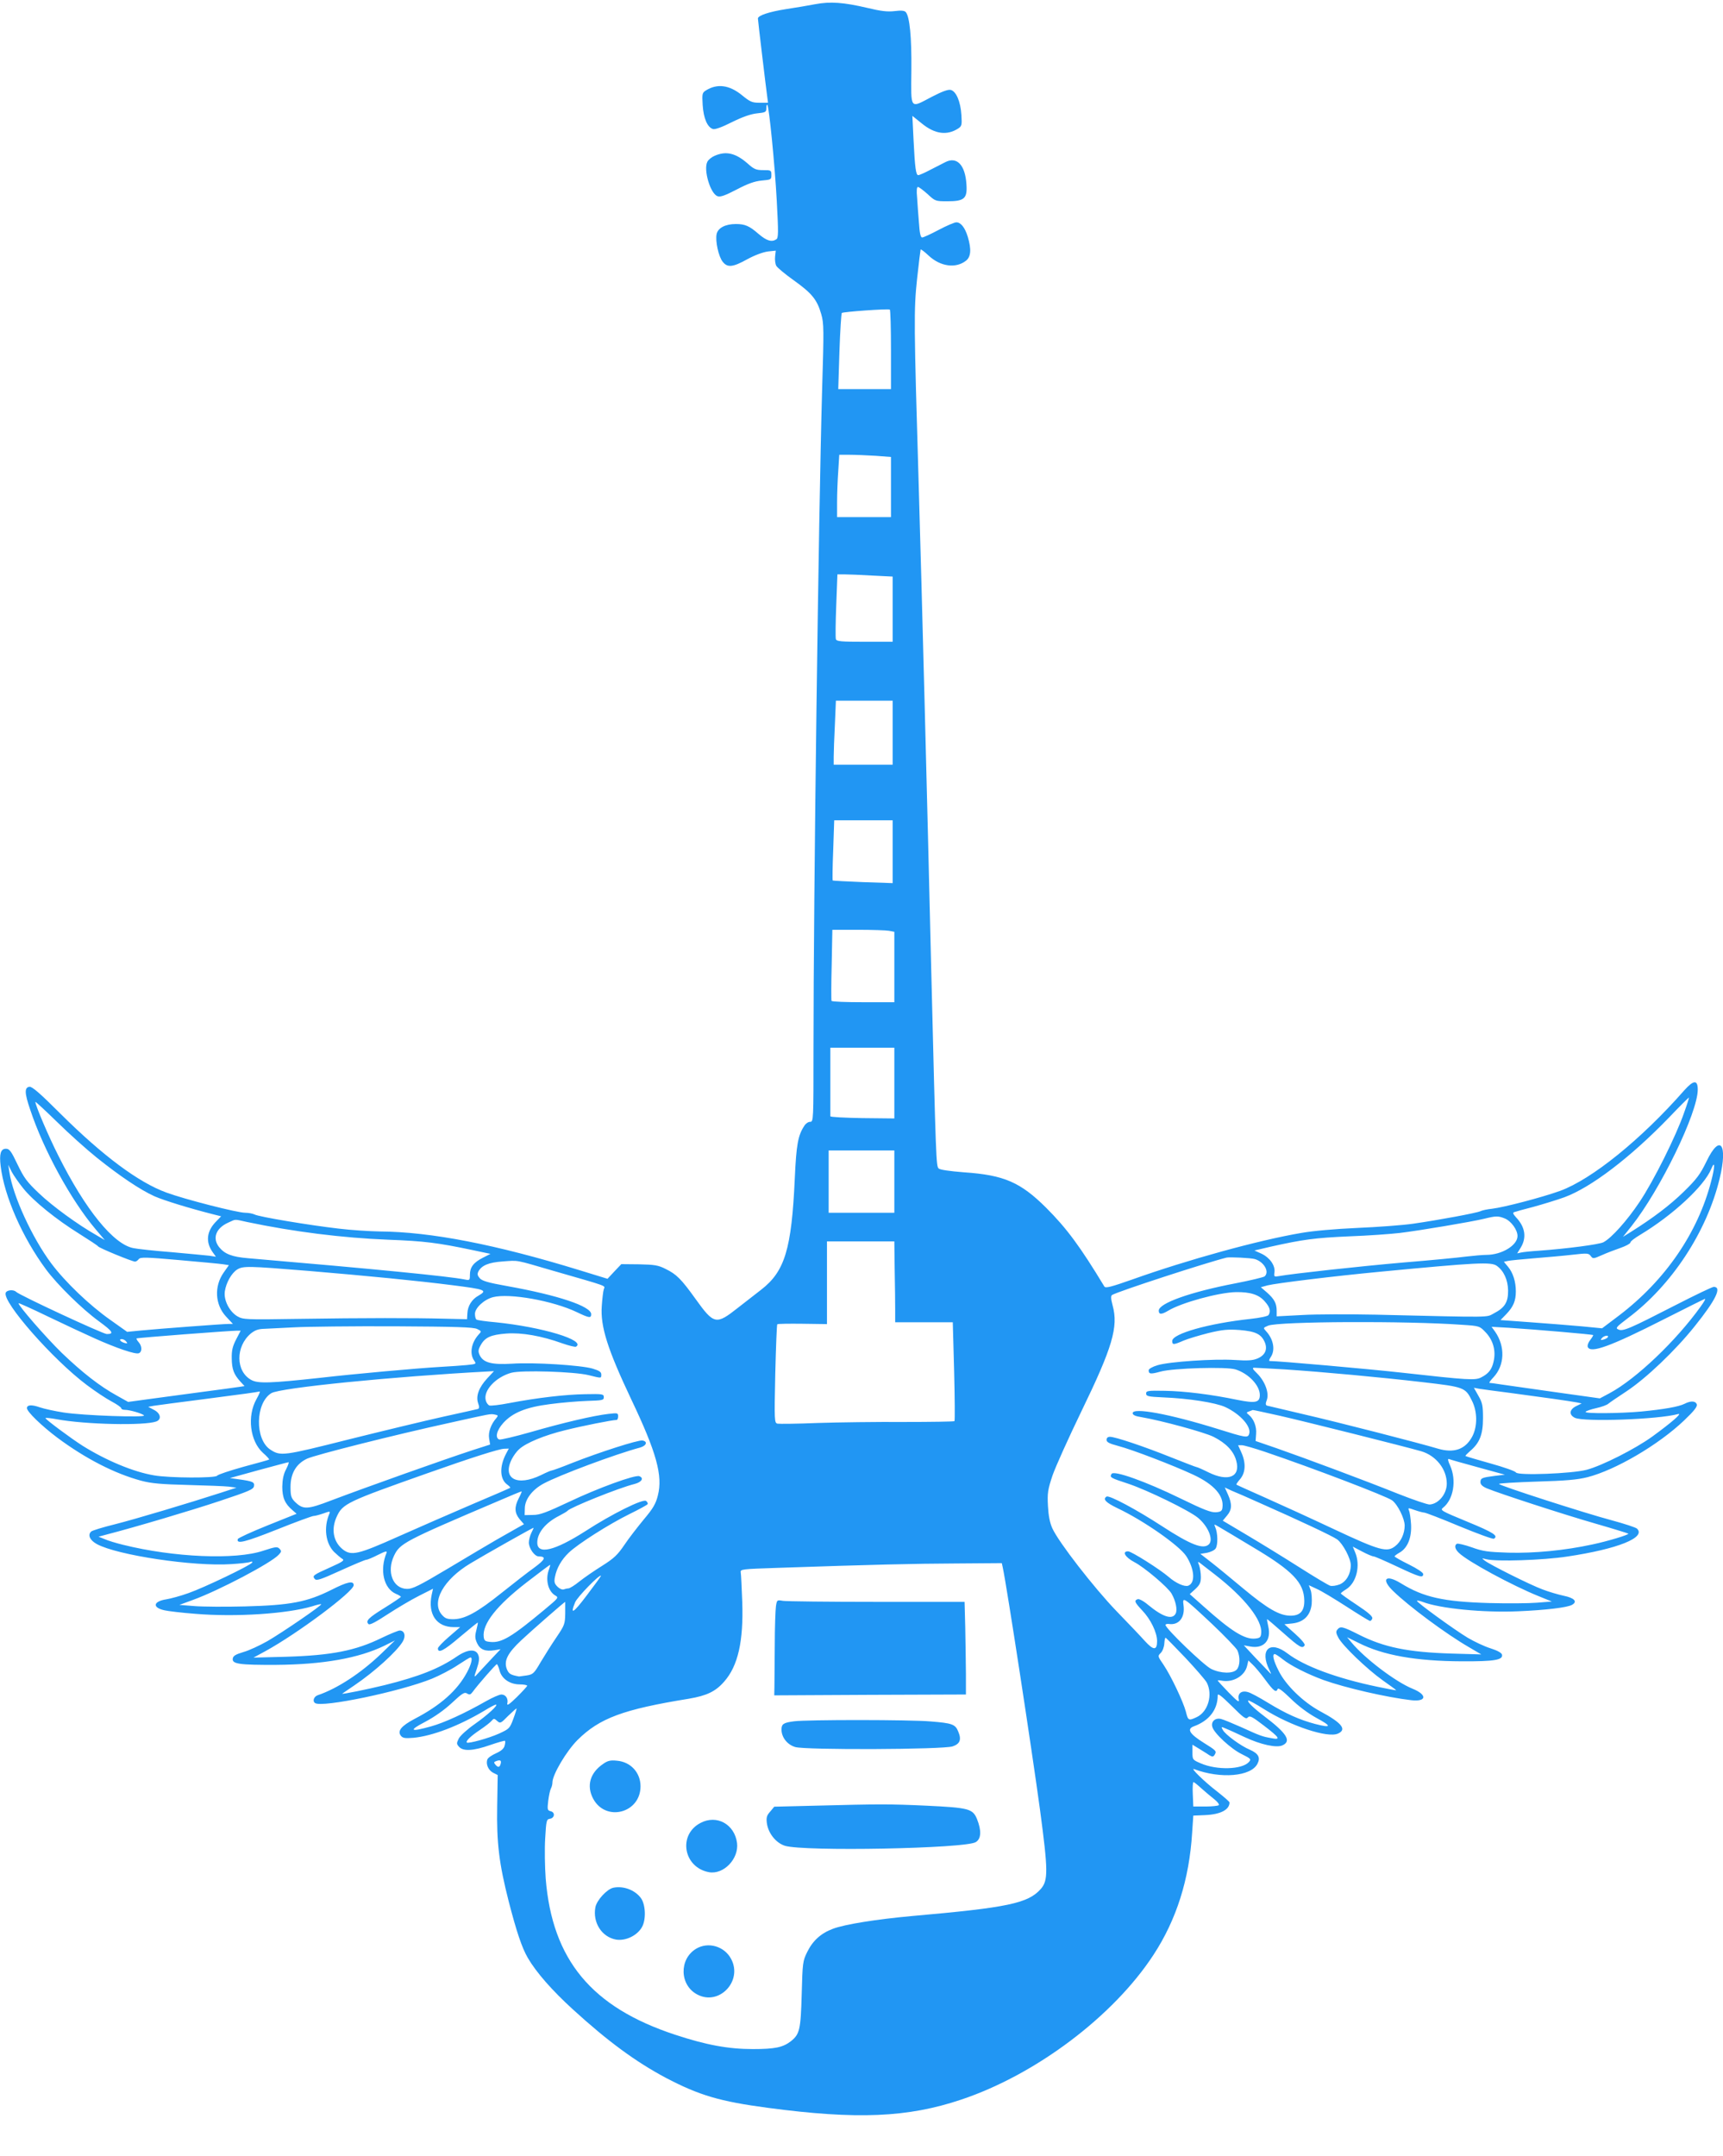 <?xml version="1.0" standalone="no"?>
<!DOCTYPE svg PUBLIC "-//W3C//DTD SVG 20010904//EN"
 "http://www.w3.org/TR/2001/REC-SVG-20010904/DTD/svg10.dtd">
<svg version="1.0" xmlns="http://www.w3.org/2000/svg"
 width="1023pt" height="1280pt" viewBox="0 0 1023 1280"
 preserveAspectRatio="xMidYMid meet">
<g transform="translate(0,1280) scale(0.1,-0.1)"
fill="#2196f3" stroke="none">
<path d="M4840 12775 c-41 -8 -119 -21 -172 -29 -102 -16 -168 -38 -168 -56 0
-11 47 -404 55 -462 l5 -38 -50 0 c-45 0 -56 5 -105 45 -75 61 -147 70 -214
28 -22 -14 -23 -20 -19 -87 5 -78 28 -132 61 -142 12 -4 54 11 113 41 63 31
111 48 149 52 51 5 55 8 55 31 0 14 3 23 6 20 10 -11 44 -351 56 -571 10 -189
10 -220 -3 -228 -28 -18 -58 -8 -105 32 -55 48 -81 59 -135 59 -62 0 -106 -23
-114 -59 -9 -41 11 -134 36 -165 28 -36 60 -33 146 15 44 24 93 42 122 46 l47
5 -4 -35 c-2 -19 1 -44 7 -55 6 -11 53 -50 105 -87 106 -76 137 -113 162 -200
16 -55 16 -90 5 -455 -21 -741 -51 -2993 -51 -3912 0 -420 0 -428 -20 -428
-11 0 -26 -10 -34 -23 -38 -57 -48 -112 -57 -312 -19 -421 -59 -553 -200 -662
-34 -26 -97 -76 -140 -109 -127 -100 -140 -98 -249 54 -86 120 -114 147 -177
178 -45 23 -67 26 -158 28 l-106 1 -41 -43 -41 -44 -166 51 c-498 153 -884
228 -1186 230 -60 1 -171 8 -245 17 -173 20 -474 70 -499 84 -11 5 -35 10 -55
10 -47 0 -360 80 -468 120 -165 60 -376 217 -628 467 -120 120 -169 163 -185
161 -30 -4 -30 -36 4 -135 80 -242 244 -540 388 -710 l55 -65 -48 28 c-113 64
-262 173 -341 248 -73 69 -90 92 -129 173 -38 80 -48 93 -69 93 -31 0 -40 -31
-31 -103 21 -178 129 -424 269 -613 69 -93 215 -236 314 -308 82 -60 93 -76
47 -76 -22 0 -518 230 -539 251 -14 14 -55 11 -61 -6 -21 -54 280 -397 482
-548 49 -37 114 -80 146 -97 32 -17 58 -35 58 -41 0 -5 10 -9 21 -9 29 0 102
-21 114 -33 15 -14 -362 -1 -476 17 -52 8 -117 22 -143 31 -48 17 -76 15 -76
-5 0 -21 87 -105 180 -175 168 -125 342 -214 499 -256 60 -16 119 -21 276 -25
110 -3 220 -7 245 -10 l44 -6 -89 -29 c-185 -60 -515 -159 -635 -189 -69 -17
-131 -36 -138 -42 -23 -20 -9 -52 33 -75 121 -66 574 -134 797 -119 53 3 104
9 114 13 11 4 15 2 11 -4 -11 -17 -286 -149 -378 -181 -47 -17 -107 -33 -132
-37 -78 -12 -84 -49 -11 -65 21 -5 104 -15 184 -21 240 -20 545 0 695 45 27 9
51 14 52 12 6 -6 -231 -168 -319 -219 -46 -26 -110 -56 -143 -65 -47 -14 -61
-23 -63 -39 -5 -32 40 -38 258 -37 276 2 489 39 643 114 l62 31 -83 -80 c-120
-115 -260 -206 -375 -245 -24 -8 -33 -36 -16 -47 42 -28 504 68 694 145 46 19
115 55 152 80 38 25 72 46 76 46 15 0 6 -39 -19 -86 -58 -110 -159 -199 -313
-279 -79 -42 -104 -72 -80 -101 11 -13 25 -15 74 -11 114 11 270 71 421 161
32 20 63 36 68 36 18 0 -49 -62 -126 -116 -43 -30 -85 -68 -94 -85 -14 -29
-14 -32 2 -50 25 -27 84 -24 184 11 46 16 86 27 88 25 3 -2 2 -15 -2 -29 -4
-17 -20 -31 -51 -45 -25 -11 -48 -27 -51 -36 -11 -27 5 -64 33 -79 l28 -14 -3
-184 c-4 -218 11 -341 68 -565 47 -182 79 -277 114 -337 50 -86 145 -194 268
-306 207 -189 372 -310 550 -405 200 -105 322 -141 608 -179 526 -70 829 -58
1147 49 443 148 904 495 1142 860 136 208 212 448 229 723 l7 103 70 3 c92 4
145 32 145 75 0 5 -33 33 -72 64 -76 58 -164 144 -138 134 157 -59 338 -44
376 32 19 37 5 61 -45 83 -55 23 -146 90 -161 118 -11 20 -10 20 22 6 18 -7
67 -30 108 -49 96 -45 189 -65 224 -49 56 25 26 72 -109 174 -63 48 -101 85
-94 92 3 3 45 -20 94 -51 160 -101 379 -173 439 -145 54 24 24 63 -105 132
-102 55 -206 156 -248 242 -31 61 -39 98 -22 98 4 0 26 -14 47 -31 49 -39 147
-88 242 -123 128 -46 375 -103 522 -120 92 -10 95 33 5 69 -100 41 -282 179
-360 273 l-27 32 69 -34 c144 -73 340 -108 613 -109 193 -1 244 8 238 39 -2
11 -27 25 -68 38 -36 11 -97 40 -136 63 -80 48 -307 213 -301 219 2 3 17 0 33
-6 104 -40 361 -65 568 -56 163 7 290 22 319 38 35 19 15 41 -48 54 -33 7 -91
24 -127 38 -73 27 -311 146 -343 171 -19 15 -19 15 10 8 59 -15 335 -6 480 16
301 45 470 113 414 166 -8 7 -75 29 -149 49 -162 43 -670 207 -670 216 0 4
101 10 224 14 173 5 241 11 301 26 168 43 423 193 574 337 61 58 80 83 75 96
-7 20 -35 22 -72 3 -36 -18 -124 -33 -257 -46 -132 -12 -338 -13 -331 -2 3 5
31 15 63 22 32 7 65 19 73 27 8 7 57 40 107 73 115 76 288 240 404 385 127
158 164 235 114 235 -9 0 -111 -49 -228 -109 -269 -138 -311 -157 -338 -144
-19 8 -14 14 57 68 259 194 468 512 544 828 50 206 2 269 -78 102 -37 -76 -57
-104 -135 -180 -82 -80 -179 -154 -316 -240 l-45 -28 51 64 c171 216 393 673
393 810 0 59 -24 58 -79 -3 -258 -294 -550 -529 -738 -598 -109 -39 -330 -97
-403 -106 -30 -3 -62 -10 -71 -15 -21 -10 -245 -52 -399 -74 -63 -9 -212 -20
-330 -25 -132 -6 -261 -17 -335 -30 -253 -43 -674 -159 -1002 -276 -125 -44
-159 -53 -166 -42 -144 238 -224 346 -346 468 -152 151 -250 194 -486 210 -88
7 -144 15 -152 23 -15 15 -16 42 -44 1177 -25 1053 -55 2214 -74 2865 -29 979
-30 1052 -10 1240 10 94 20 172 21 174 2 2 24 -14 48 -37 70 -65 161 -77 221
-30 30 23 33 68 11 142 -17 55 -41 86 -68 86 -11 0 -58 -20 -105 -45 -47 -25
-91 -45 -98 -45 -9 0 -15 25 -19 88 -4 48 -9 115 -11 150 -4 40 -2 62 5 62 6
0 31 -19 57 -42 45 -42 47 -43 118 -43 100 0 119 16 113 100 -7 116 -57 168
-126 132 -15 -8 -55 -28 -88 -45 -34 -18 -66 -32 -72 -32 -14 0 -20 44 -28
209 l-7 143 56 -45 c77 -63 149 -73 216 -30 21 14 23 20 19 81 -5 79 -31 140
-63 148 -16 4 -51 -9 -111 -40 -134 -70 -125 -82 -123 157 2 198 -10 317 -33
345 -8 9 -27 11 -67 6 -43 -5 -82 0 -161 19 -141 33 -219 39 -310 22z m450
-2051 l0 -234 -156 0 -157 0 7 223 c4 122 11 225 14 229 8 7 272 26 285 20 4
-2 7 -109 7 -238z m-92 -630 l92 -7 0 -178 0 -179 -160 0 -160 0 0 88 c0 48 3
131 7 185 l6 97 62 0 c34 0 103 -3 153 -6z m-20 -711 l122 -6 0 -194 0 -193
-165 0 c-140 0 -167 2 -172 15 -3 9 -2 99 2 200 l7 185 43 0 c23 0 97 -3 163
-7z m122 -933 l0 -190 -175 0 -175 0 0 48 c0 26 3 111 7 190 l6 142 169 0 168
0 0 -190z m0 -707 l0 -186 -176 6 c-98 4 -178 8 -180 10 -2 2 -1 83 3 180 l6
177 174 0 173 0 0 -187z m-21 -469 l31 -6 0 -209 0 -209 -184 0 c-102 0 -187
3 -189 8 -2 4 -2 100 1 215 l4 207 153 0 c84 0 167 -3 184 -6z m31 -904 l0
-210 -190 2 c-105 2 -190 6 -190 11 0 4 0 97 0 207 l0 200 190 0 190 0 0 -210z
m4689 -176 c-47 -137 -182 -407 -264 -529 -74 -111 -167 -215 -215 -240 -25
-13 -215 -38 -380 -50 -47 -3 -96 -8 -109 -11 l-23 -5 21 34 c36 59 27 122
-27 179 -19 21 -22 29 -11 32 8 3 58 17 113 31 54 15 137 40 184 57 158 58
391 235 622 474 63 66 116 119 118 118 1 0 -11 -41 -29 -90z m-9424 -267 c136
-109 258 -191 342 -229 57 -25 206 -71 352 -108 l44 -11 -32 -33 c-54 -56 -61
-119 -19 -179 l20 -28 -39 6 c-21 2 -121 12 -223 21 -102 8 -204 19 -227 24
-118 21 -286 228 -447 550 -57 112 -136 298 -136 318 0 4 57 -49 128 -118 70
-69 176 -164 237 -213z m4735 -142 l0 -185 -195 0 -195 0 0 185 0 185 195 0
195 0 0 -185z m4850 3 c-79 -307 -273 -589 -546 -797 l-102 -77 -123 12 c-68
6 -204 17 -302 24 l-178 13 35 36 c41 43 56 78 56 134 0 59 -17 111 -46 146
l-25 30 23 5 c13 3 84 10 158 16 74 6 177 15 228 21 86 10 95 9 107 -8 13 -17
15 -17 67 6 29 13 79 32 111 43 31 11 57 25 57 31 0 7 26 27 58 46 193 116
380 289 422 391 23 55 23 16 0 -72z m-10022 -43 c60 -75 196 -185 333 -270 59
-37 109 -70 111 -74 3 -9 203 -91 220 -91 6 0 16 7 22 15 10 12 40 12 241 -6
127 -11 244 -22 262 -25 l32 -5 -31 -44 c-57 -81 -52 -190 14 -261 l41 -44
-27 0 c-34 0 -415 -29 -521 -39 l-80 -8 -100 71 c-125 88 -268 225 -351 336
-112 150 -227 399 -248 540 l-7 45 20 -41 c12 -22 43 -67 69 -99z m8797 -179
c38 -16 75 -68 75 -104 0 -55 -93 -112 -185 -112 -22 0 -76 -5 -120 -10 -44
-6 -210 -22 -370 -35 -265 -23 -665 -67 -741 -81 -29 -5 -31 -4 -27 23 5 40
-27 86 -77 110 l-42 19 98 23 c189 42 260 52 464 61 113 4 248 14 300 20 117
14 425 66 500 84 73 18 85 18 125 2z m-7467 -21 c277 -58 563 -94 837 -105
215 -8 294 -18 503 -62 l104 -22 -45 -23 c-55 -28 -77 -56 -77 -101 0 -33 -1
-34 -31 -28 -94 19 -544 63 -1284 126 -98 8 -141 25 -174 66 -41 52 -20 112
53 145 49 22 32 22 114 4z m3844 -282 c2 -93 3 -201 3 -241 l0 -72 171 0 171
0 8 -291 c4 -160 5 -293 2 -296 -3 -3 -138 -5 -299 -5 -161 1 -392 -2 -513 -6
-121 -5 -229 -6 -239 -4 -18 5 -19 15 -13 295 4 159 9 292 12 295 2 3 70 4
150 3 l145 -2 0 245 0 246 200 0 200 0 2 -167z m2139 62 c55 -17 88 -77 57
-103 -7 -5 -85 -24 -173 -41 -266 -51 -455 -118 -455 -162 0 -24 16 -24 55 -1
78 48 301 109 404 111 85 1 136 -15 171 -56 30 -34 36 -57 22 -80 -4 -7 -51
-17 -107 -23 -250 -27 -465 -88 -465 -131 0 -24 7 -24 67 2 26 11 93 31 148
45 84 20 114 23 185 18 95 -8 129 -24 150 -74 17 -42 1 -77 -46 -96 -27 -11
-58 -13 -132 -8 -122 8 -390 -10 -459 -31 -31 -9 -53 -22 -53 -30 0 -23 12
-24 70 -8 76 21 393 30 446 13 78 -25 144 -95 144 -152 0 -45 -26 -50 -132
-29 -159 33 -315 52 -431 54 -102 2 -112 0 -112 -16 0 -16 11 -19 101 -23 151
-6 310 -31 368 -57 91 -42 159 -119 142 -162 -8 -22 -22 -20 -184 31 -289 90
-507 130 -507 94 0 -10 16 -18 50 -23 123 -21 375 -90 430 -117 75 -38 120
-85 135 -142 27 -96 -47 -127 -165 -69 -34 17 -66 31 -70 31 -4 0 -73 27 -154
59 -157 63 -329 121 -361 121 -13 0 -20 -7 -20 -18 0 -14 16 -22 68 -36 85
-22 329 -116 447 -171 124 -58 183 -125 173 -196 -2 -19 -10 -25 -39 -27 -28
-2 -73 15 -210 82 -207 101 -395 168 -409 146 -13 -21 -7 -24 100 -59 113 -38
360 -158 413 -202 60 -50 93 -129 65 -157 -33 -33 -109 -3 -278 107 -149 97
-314 186 -330 176 -24 -15 -5 -35 63 -68 155 -73 367 -221 410 -285 49 -76 56
-159 12 -176 -22 -8 -74 15 -116 52 -52 45 -221 152 -241 152 -38 0 -18 -35
37 -64 60 -31 200 -150 221 -187 25 -44 36 -97 24 -119 -20 -38 -77 -19 -163
52 -27 23 -54 37 -62 34 -23 -8 -18 -19 26 -66 51 -53 89 -132 89 -183 0 -56
-21 -56 -72 0 -23 26 -100 107 -169 178 -133 138 -345 411 -381 492 -15 33
-23 75 -26 133 -4 76 -1 96 27 180 18 52 95 223 171 380 185 381 221 502 186
630 -11 41 -11 57 -3 62 34 21 559 192 680 222 19 4 146 -2 168 -9z m-4161
-71 c330 -95 302 -85 295 -108 -4 -12 -9 -56 -12 -99 -9 -122 34 -257 176
-557 149 -313 187 -451 157 -568 -12 -49 -28 -77 -83 -142 -37 -45 -90 -113
-116 -152 -40 -59 -62 -80 -132 -124 -45 -28 -106 -70 -135 -93 -28 -23 -58
-41 -65 -41 -7 0 -20 -3 -28 -6 -9 -3 -25 4 -37 16 -18 18 -21 29 -15 58 10
52 38 102 82 144 54 52 240 170 360 229 57 28 105 54 108 59 3 4 -1 13 -9 19
-17 15 -203 -77 -360 -179 -183 -117 -286 -142 -286 -68 0 58 49 118 130 159
25 13 47 26 50 30 15 19 304 136 398 159 42 11 57 35 28 46 -25 10 -247 -71
-417 -152 -134 -63 -173 -78 -214 -78 l-50 -1 1 41 c1 53 44 110 111 146 92
50 427 175 573 214 39 11 47 37 14 42 -26 4 -256 -70 -416 -133 -62 -25 -117
-45 -122 -45 -5 0 -33 -12 -63 -27 -144 -70 -233 -21 -174 95 10 20 30 47 43
58 41 38 150 83 273 113 104 26 280 61 306 61 5 0 9 10 9 21 0 21 -3 21 -57
15 -88 -10 -268 -52 -462 -108 -95 -27 -179 -47 -187 -44 -26 10 -15 55 24 98
55 61 135 94 278 112 66 9 164 17 219 19 92 3 100 4 100 22 0 19 -7 20 -111
18 -118 -2 -282 -21 -451 -53 -56 -11 -109 -17 -118 -14 -8 4 -18 17 -21 31
-15 58 59 137 151 163 61 17 375 7 460 -14 77 -19 75 -20 75 4 0 15 -12 23
-52 35 -69 20 -347 38 -478 29 -121 -7 -171 6 -192 51 -10 22 -9 32 6 59 25
46 60 62 152 69 91 7 210 -14 332 -58 40 -14 77 -23 82 -20 61 38 -201 117
-478 145 -57 5 -108 12 -113 16 -5 3 -9 18 -9 34 0 35 54 85 107 99 97 25 356
-21 498 -89 73 -35 85 -37 85 -12 0 47 -198 113 -500 167 -113 20 -149 31
-162 47 -13 15 -15 24 -8 39 20 37 61 54 144 60 98 7 69 12 306 -57z m5597 31
c41 -29 66 -83 67 -146 1 -70 -20 -103 -84 -136 -48 -25 10 -25 -700 -8 -157
3 -354 3 -438 -2 l-152 -8 0 33 c0 44 -14 70 -58 109 l-36 31 40 11 c52 13
394 55 669 81 575 55 658 59 692 35z m-7057 -30 c356 -30 644 -58 856 -85 198
-25 210 -30 155 -62 -39 -21 -64 -61 -66 -105 l-2 -35 -129 3 c-178 5 -488 5
-874 -1 -313 -5 -326 -4 -360 15 -48 28 -83 97 -75 149 8 52 40 108 73 129 36
22 65 21 422 -8z m8268 -211 c-146 -204 -383 -430 -541 -515 l-58 -31 -257 36
c-141 20 -287 41 -324 46 -37 6 -70 10 -74 10 -5 0 6 15 23 33 67 71 71 183
10 271 l-21 29 105 -6 c157 -10 494 -39 498 -43 2 -1 -6 -15 -17 -29 -12 -15
-18 -33 -15 -41 15 -41 132 1 455 165 128 65 237 119 241 120 5 0 -7 -20 -25
-45z m-9535 -190 c127 -57 241 -96 261 -88 21 8 20 43 -1 66 -9 10 -14 20 -12
22 4 4 555 46 596 46 l22 0 -27 -52 c-21 -41 -27 -65 -26 -113 1 -64 12 -94
51 -137 l25 -27 -33 -5 c-19 -3 -122 -17 -229 -31 -107 -14 -248 -33 -312 -42
l-117 -16 -68 38 c-100 55 -204 136 -327 254 -95 93 -256 278 -256 294 0 3 80
-33 177 -80 98 -47 222 -105 276 -129z m8117 81 c105 -7 105 -7 142 -46 43
-46 61 -108 46 -172 -10 -47 -30 -72 -73 -94 -35 -19 -79 -16 -465 27 -206 23
-738 70 -792 70 -5 0 -2 10 6 22 29 41 18 106 -26 154 -19 21 -19 21 12 34 62
25 819 29 1150 5z m-5847 -25 c27 -13 27 -14 8 -34 -43 -48 -54 -113 -26 -153
14 -21 14 -21 -43 -27 -31 -3 -102 -8 -157 -11 -139 -8 -506 -41 -715 -65
-295 -32 -369 -35 -409 -12 -92 51 -93 198 -2 275 25 20 44 27 79 28 26 1 108
5 182 9 74 4 342 7 595 6 362 -2 466 -5 488 -16z m6713 -49 c-3 -5 -15 -11
-26 -14 -17 -4 -19 -3 -9 9 12 15 44 20 35 5z m-8797 -25 c10 -12 8 -13 -9 -9
-25 7 -37 23 -17 23 8 0 20 -6 26 -14z m6881 -166 c225 -15 562 -46 820 -76
242 -28 251 -31 289 -109 33 -64 34 -152 3 -212 -41 -78 -109 -102 -206 -73
-106 32 -592 157 -801 205 -110 26 -205 48 -212 50 -9 3 -10 12 -1 35 14 41
-11 109 -58 156 -27 26 -31 34 -17 34 10 0 92 -5 183 -10z m-4737 -53 c-50
-54 -69 -106 -54 -148 8 -22 7 -31 -2 -34 -7 -2 -97 -22 -202 -45 -104 -23
-357 -84 -562 -135 -393 -99 -407 -101 -468 -61 -93 61 -89 277 6 335 52 32
724 99 1288 129 l34 2 -40 -43z m6077 -87 c174 -23 351 -48 393 -56 l28 -6
-33 -16 c-40 -20 -44 -51 -8 -69 52 -26 498 -10 613 22 29 8 -38 -50 -152
-133 -102 -74 -300 -174 -391 -198 -88 -23 -408 -35 -419 -16 -4 8 -73 32
-152 54 -79 22 -146 42 -148 44 -2 2 11 15 28 30 56 47 76 98 76 194 0 74 -3
91 -27 133 l-27 48 32 -6 c18 -3 102 -14 187 -25z m-7447 -36 c-57 -101 -39
-249 38 -319 23 -20 39 -38 37 -40 -1 -2 -70 -21 -152 -43 -82 -23 -152 -46
-157 -53 -9 -15 -283 -14 -374 2 -122 20 -286 89 -425 176 -69 44 -220 156
-220 164 0 3 31 0 68 -7 167 -31 519 -39 590 -13 34 13 25 50 -16 70 l-32 17
32 6 c18 3 155 21 303 40 240 31 302 40 327 45 4 0 -5 -20 -19 -45z m6075 -99
c158 -36 740 -182 841 -211 87 -26 151 -106 151 -192 0 -61 -48 -120 -101
-124 -13 -1 -98 28 -189 64 -192 77 -540 207 -720 270 l-125 43 3 42 c4 43
-14 89 -43 113 -16 13 -16 15 2 21 10 4 20 8 21 8 2 1 74 -15 160 -34z m-4651
-14 c-32 -36 -49 -84 -43 -120 l6 -37 -103 -33 c-177 -58 -624 -217 -841 -299
-143 -55 -167 -55 -216 -7 -21 22 -25 34 -25 88 0 80 34 137 98 167 46 22 522
142 847 213 252 56 240 54 268 49 20 -4 21 -6 9 -21z m4563 -200 c289 -98 720
-263 755 -288 33 -24 75 -108 75 -150 0 -47 -22 -96 -56 -122 -49 -39 -92 -27
-365 101 -136 64 -320 148 -410 188 -90 40 -166 74 -168 76 -2 2 8 17 23 34
32 39 34 96 6 158 l-19 42 22 0 c13 0 74 -18 137 -39z m-4506 -13 c-40 -77
-36 -151 8 -182 12 -9 20 -17 17 -19 -2 -2 -103 -46 -224 -97 -121 -52 -319
-138 -440 -192 -239 -107 -279 -116 -329 -77 -57 45 -71 120 -37 194 35 78 62
90 534 257 271 96 430 146 460 147 l28 1 -17 -32z m5771 -79 l160 -44 -60 -7
c-77 -10 -85 -13 -85 -38 0 -13 12 -25 38 -36 69 -29 455 -155 647 -210 104
-30 191 -57 193 -59 6 -6 -122 -45 -213 -64 -165 -36 -347 -53 -498 -49 -123
4 -153 8 -219 32 -43 15 -82 24 -88 21 -17 -10 -11 -33 13 -55 53 -51 316
-193 472 -256 l79 -32 -89 -7 c-48 -4 -177 -5 -284 -2 -271 8 -388 34 -523
117 -91 56 -121 26 -45 -47 95 -92 314 -254 447 -331 l75 -44 -175 5 c-261 8
-403 37 -553 113 -95 48 -109 51 -126 30 -10 -11 -9 -22 5 -48 24 -47 171
-188 264 -254 44 -31 80 -57 80 -59 0 -1 -51 8 -112 21 -244 51 -434 122 -534
198 -105 80 -167 22 -107 -99 12 -25 13 -27 1 -15 -8 8 -45 48 -84 88 l-69 74
38 -7 c80 -15 127 36 107 120 -5 22 -8 40 -7 42 2 1 45 -36 97 -82 96 -85 113
-95 126 -73 4 7 -17 33 -56 68 l-64 57 48 5 c68 8 107 48 114 116 2 28 0 64
-6 81 l-11 30 47 -22 c26 -11 105 -59 175 -104 71 -46 133 -84 140 -86 6 -1
12 6 15 15 2 12 -24 35 -92 80 -53 35 -95 65 -95 68 0 3 14 14 32 25 61 38 86
141 53 219 l-14 34 55 -29 c30 -16 61 -29 68 -29 7 0 69 -27 139 -60 134 -63
156 -70 156 -45 0 9 -35 32 -85 57 -47 23 -85 45 -85 48 0 3 13 13 29 22 48
27 73 88 69 167 -2 36 -8 74 -12 83 -8 17 -5 17 34 3 23 -8 49 -15 56 -15 8 0
102 -36 209 -81 107 -44 199 -78 205 -74 28 17 -3 37 -156 100 -157 65 -165
69 -146 84 62 49 81 162 42 250 -13 28 -16 42 -7 39 6 -3 84 -25 172 -49z
m-7076 -11 c-16 -30 -22 -61 -23 -104 0 -66 16 -102 61 -140 l24 -21 -172 -69
c-95 -38 -175 -75 -177 -81 -10 -32 42 -19 231 56 112 45 211 81 219 81 9 0
35 7 58 15 39 14 42 14 35 -3 -34 -81 -22 -173 28 -225 18 -17 40 -36 50 -42
14 -8 2 -17 -70 -49 -105 -47 -110 -51 -94 -70 10 -12 32 -5 153 50 77 35 146
64 153 64 7 0 38 13 69 29 44 22 56 25 51 12 -42 -102 -17 -211 55 -243 17 -7
30 -15 30 -18 0 -3 -43 -32 -96 -65 -97 -60 -115 -78 -96 -97 7 -7 43 12 113
58 57 37 141 87 187 110 l83 42 -8 -36 c-24 -116 29 -192 132 -192 l37 0 -66
-57 c-36 -31 -66 -62 -66 -69 0 -32 35 -14 130 67 57 48 105 87 107 86 1 -2
-3 -22 -9 -46 -9 -35 -8 -49 5 -77 18 -38 49 -50 104 -41 l35 6 -63 -67 c-34
-37 -70 -75 -80 -86 -15 -16 -15 -13 2 37 14 42 16 63 9 81 -14 39 -64 35
-127 -8 -105 -72 -224 -119 -428 -170 -97 -24 -259 -57 -253 -51 2 2 35 24 73
50 118 80 250 199 286 259 20 33 11 66 -18 66 -8 0 -57 -20 -107 -44 -155 -76
-298 -104 -571 -112 l-190 -5 70 38 c192 105 525 354 525 392 0 28 -37 21
-133 -28 -144 -72 -242 -91 -513 -98 -116 -3 -251 -2 -300 2 l-89 7 79 29
c155 56 468 221 511 269 17 18 17 22 4 36 -13 13 -24 11 -95 -12 -165 -56
-533 -40 -834 35 -41 10 -91 25 -110 34 l-35 14 45 12 c174 45 507 144 675
200 174 58 200 69 203 88 4 24 -6 29 -93 41 l-50 7 170 47 c94 25 173 47 178
47 4 1 -2 -18 -14 -41z m5781 -201 c233 -103 429 -195 459 -216 34 -25 81
-113 81 -153 0 -52 -26 -97 -65 -114 -21 -8 -46 -12 -58 -8 -12 4 -94 53 -182
109 -88 56 -226 141 -307 189 l-148 88 25 30 c30 35 31 68 6 125 l-19 42 41
-19 c23 -9 98 -42 167 -73z m-4400 28 c-27 -52 -25 -87 5 -124 l26 -30 -43
-24 c-24 -14 -77 -44 -118 -67 -41 -24 -169 -99 -285 -169 -176 -105 -216
-125 -249 -124 -84 2 -122 102 -76 198 35 72 60 86 605 318 83 36 151 64 152
63 2 -1 -6 -20 -17 -41z m4360 -291 c236 -140 302 -210 304 -316 1 -63 -25
-91 -84 -90 -64 1 -134 41 -277 160 -72 60 -158 131 -193 158 l-63 49 38 6
c21 4 45 15 52 25 15 20 14 93 -2 128 -8 19 -8 19 26 -1 19 -11 108 -64 199
-119z m-4285 86 c-8 -16 -15 -42 -15 -58 0 -34 34 -82 58 -82 47 -1 40 -18
-25 -66 -38 -27 -125 -95 -194 -150 -146 -117 -217 -155 -285 -157 -39 0 -51
4 -71 27 -64 75 10 209 171 305 81 49 368 211 374 211 1 0 -4 -13 -13 -30z
m4060 -249 c175 -136 282 -271 273 -347 -2 -25 -8 -29 -36 -32 -62 -6 -142 44
-307 192 l-81 72 33 30 c27 25 33 39 33 72 0 22 -5 53 -10 68 -9 21 -8 25 2
17 7 -5 49 -38 93 -72z m-1261 42 c24 -112 172 -1077 221 -1438 48 -360 49
-418 5 -469 -76 -86 -196 -111 -764 -161 -209 -19 -400 -49 -471 -76 -70 -26
-119 -70 -152 -137 -27 -55 -28 -64 -33 -252 -6 -211 -12 -237 -65 -279 -47
-36 -94 -46 -225 -46 -145 0 -276 24 -461 85 -496 163 -730 444 -769 927 -5
69 -7 176 -3 239 6 105 8 113 27 116 29 4 34 38 6 45 -20 5 -21 10 -15 62 4
31 11 64 16 73 5 9 9 25 9 36 0 46 83 186 149 252 131 130 272 182 661 245
106 18 159 43 210 102 82 93 115 240 107 473 -3 85 -7 164 -9 175 -3 19 5 20
222 27 556 19 804 25 1057 26 l271 2 6 -27z m-2694 -9 c-23 -59 -7 -129 35
-155 24 -14 23 -14 -63 -86 -192 -160 -253 -197 -319 -191 -33 3 -38 7 -41 30
-9 77 77 186 254 323 75 58 138 105 140 105 2 0 -1 -12 -6 -26z m225 -154
c-82 -109 -102 -120 -70 -42 13 31 144 166 153 157 2 -1 -36 -53 -83 -115z
m3710 -170 c77 -73 145 -144 152 -158 17 -39 16 -92 -4 -114 -23 -25 -95 -24
-152 4 -42 20 -271 240 -271 261 0 4 8 7 18 6 61 -10 99 38 89 111 -7 53 -4
51 168 -110z m-3839 63 c-1 -65 -4 -72 -52 -143 -28 -41 -70 -108 -94 -148
-39 -67 -45 -73 -84 -79 -22 -3 -42 -6 -44 -6 -50 9 -60 15 -72 42 -20 49 2
95 84 172 54 51 257 229 262 229 0 0 0 -30 0 -67z m3682 -265 c61 -65 118
-131 127 -147 37 -72 8 -173 -59 -205 -49 -23 -52 -21 -65 32 -16 60 -88 212
-133 279 -35 51 -35 51 -16 70 11 11 20 36 21 56 1 20 5 36 8 34 3 -1 56 -55
117 -119z m474 -130 c51 -69 65 -79 74 -55 3 9 30 -11 77 -57 46 -45 102 -87
155 -116 91 -49 88 -60 -9 -35 -94 25 -172 60 -279 125 -52 32 -107 62 -123
65 -37 10 -60 -10 -52 -44 4 -21 -7 -13 -60 41 -36 37 -65 69 -65 71 0 2 11 2
25 -1 67 -12 137 29 150 90 l7 30 25 -24 c14 -13 48 -53 75 -90z m-4546 55
c12 -49 61 -83 120 -83 24 0 44 -4 44 -8 0 -4 -28 -34 -61 -67 -43 -42 -60
-54 -57 -39 7 29 -9 54 -35 54 -12 0 -53 -18 -92 -40 -126 -72 -249 -128 -325
-149 -124 -35 -137 -26 -37 26 55 29 114 70 160 113 61 57 75 66 90 56 15 -9
21 -7 33 9 31 43 138 165 144 165 3 0 11 -17 16 -37z m4443 -279 c11 12 24 6
93 -47 97 -74 105 -88 46 -76 -56 10 -66 14 -178 65 -52 23 -107 46 -121 49
-34 8 -60 -16 -51 -47 9 -37 112 -132 175 -162 54 -27 57 -30 42 -47 -41 -45
-190 -49 -285 -8 -49 21 -50 22 -50 66 l0 45 38 -23 c20 -13 48 -29 60 -38 20
-12 25 -12 33 0 14 23 12 25 -65 73 -83 52 -101 81 -58 97 91 33 142 99 142
184 0 14 21 -2 83 -63 71 -71 85 -81 96 -68z m-4361 -8 c-21 -57 -24 -60 -85
-88 -62 -28 -183 -61 -191 -53 -8 8 21 37 78 75 31 21 62 45 69 54 13 15 15
15 33 -1 18 -16 21 -15 65 30 26 25 48 45 50 44 1 -2 -7 -29 -19 -61z m-75
-266 c-6 -24 -16 -25 -32 -6 -9 11 -9 15 1 19 27 11 36 7 31 -13z m4161 -148
c22 -20 57 -49 76 -64 19 -15 31 -31 26 -35 -4 -4 -40 -8 -79 -8 l-72 0 -3 73
c-2 39 0 72 4 72 4 0 25 -17 48 -38z"/>
<path d="M4607 3264 c-3 -22 -7 -127 -7 -234 -1 -107 -2 -217 -2 -245 l-1 -50
569 3 569 2 0 123 c-1 67 -2 191 -4 275 l-4 152 -521 0 c-287 0 -537 3 -557 6
-36 6 -36 6 -42 -32z"/>
<path d="M4715 2581 c-63 -8 -75 -16 -75 -49 0 -46 34 -90 82 -104 61 -18 876
-15 934 4 44 15 54 40 33 89 -17 42 -36 49 -162 59 -123 11 -732 11 -812 1z"/>
<path d="M3581 2328 c-78 -53 -100 -130 -59 -207 75 -139 281 -85 281 74 0 81
-58 145 -140 152 -39 4 -55 0 -82 -19z"/>
<path d="M4841 2080 l-244 -6 -24 -29 c-21 -23 -24 -36 -20 -68 8 -61 54 -118
107 -135 111 -35 1076 -17 1134 22 32 20 34 68 7 136 -25 62 -50 68 -300 80
-219 10 -278 10 -660 0z"/>
<path d="M4160 1978 c-136 -70 -103 -265 50 -293 87 -15 178 80 166 174 -15
111 -120 169 -216 119z"/>
<path d="M3642 1593 c-38 -8 -99 -74 -107 -116 -17 -91 38 -177 123 -192 57
-9 126 24 154 75 25 45 21 134 -7 172 -36 48 -104 73 -163 61z"/>
<path d="M4132 1230 c-101 -62 -97 -216 8 -271 130 -69 271 80 201 211 -40 76
-137 104 -209 60z"/>
<path d="M4243 11875 c-17 -7 -37 -23 -43 -35 -25 -47 18 -192 61 -205 16 -6
46 5 113 40 67 35 106 49 148 53 56 5 58 6 58 33 0 28 -2 29 -49 29 -42 0 -54
5 -93 40 -70 61 -127 75 -195 45z"/>
</g>
</svg>
